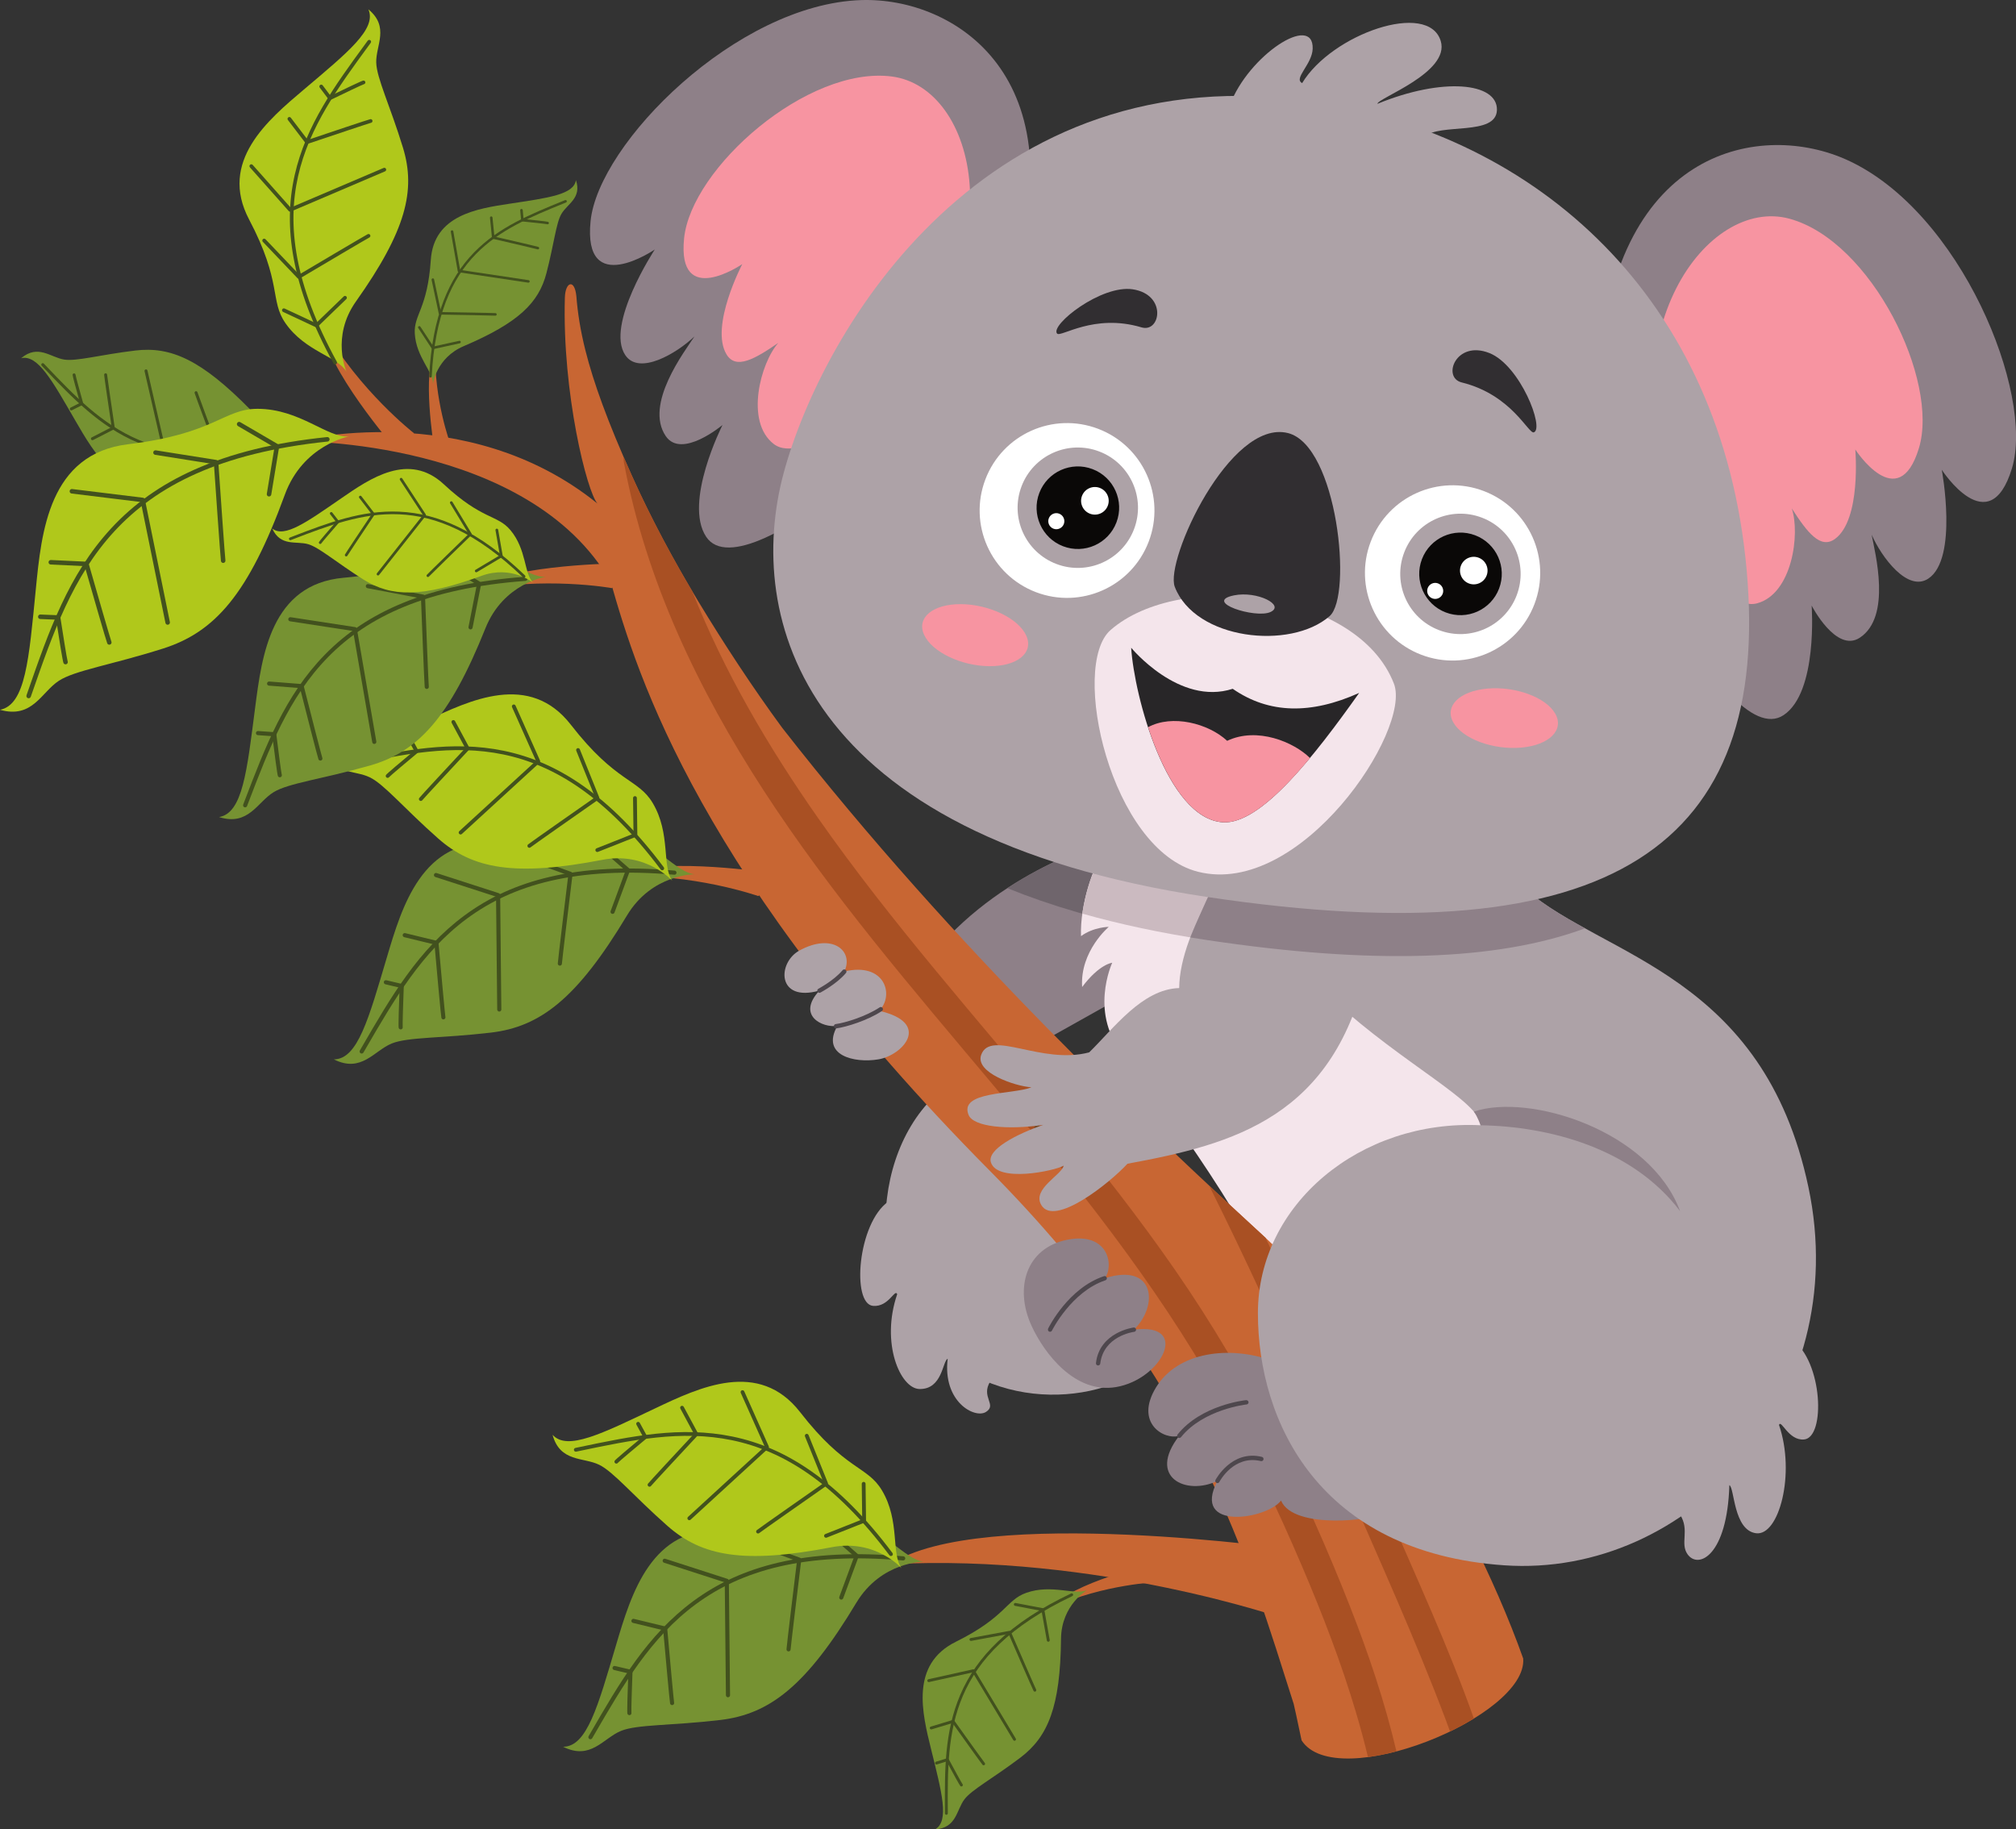 <?xml version="1.0" encoding="UTF-8"?>
<!-- Created with Inkscape (http://www.inkscape.org/) -->
<svg width="2672.8" height="2425.2" version="1.1" viewBox="0 0 2672.8 2425.2" xmlns="http://www.w3.org/2000/svg">
 <rect x="0" y="0" width="2672.8" height="2425.2" fill="#333333" stroke="none"/>
 <g stroke-width=".133">
  <path d="m1487.9 1109.7s-130.62 29.026-229.34 130.68c58.052 98.731 104.48 151.01 104.48 151.01l191.62-107.41-66.758-174.28" fill="#8e8088"/>
  <path d="m1487.9 1109.7s-73.812 16.413-152.41 67.745c56.972 23.159 123.38 42.799 200.5 57.799l-48.092-125.54" fill="#6f656c"/>
  <path d="m1465.1 1128.3c-15.293 16.96-33.492 71.372-31.906 112.76 16.8-12.266 36.786-12.266 36.786-12.266s-38.372 32.212-35.279 79.718c22.959-30.626 39.879-32.173 39.879-32.173s-32.172 68.998 16.893 124.21c45.906 55.212 180.93 242.26 211.55 340.34 156.34-33.679 444.62-246.79 444.62-246.79l-387.32-454.83s-177.72-41.372-295.22 89.038" fill="#f4e5eb"/>
  <path d="m1950.9 1263-190.53-223.74s-177.72-41.372-295.22 89.038c-11.8 13.093-25.293 48.466-30.133 82.958 49.399 13.986 104.18 25.773 164.94 34.892 138.21 20.746 254.66 26.226 350.94 16.853" fill="#cbbac0"/>
  <path d="m1277.6 1425.4c-117.05 60.705-139.46 255.33-43.479 355.54 95.984 100.22 251.26 77.638 306.31 9.88-129.86-170.8-262.83-365.42-262.83-365.42" fill="#ada2a7"/>
  <path d="m1177.7 1593c-40.651 28.533-48.993 135.86-20.126 138.25 20.698 1.707 28.854-23.266 31.927-15.533-22.195 64.772 4.057 125.3 29.601 125.74 30.453 0.52 30.413-37.066 37.346-40.146-6.947 56.879 35.786 79.958 50.759 70.532 15.16-9.533-7.36-19.84 5.733-40.519-33.466-56.159-135.24-238.33-135.24-238.33" fill="#ada2a7"/>
  <path d="m1005.2 1187.9s-87.431-30.719-183.7-25.626c41.62-27.653 188.2-6.587 188.2-6.587-5.974-8.826 34.051 11.32-4.497 32.213" fill="#c86633"/>
  <path d="m831.22 1213.7c-66.281 110.34-115 147.61-180.62 155.29-64.964 7.6-109.72 5.667-131.22 14.386-23.463 9.533-40.146 39.532-76.781 21.053 31.689-0.04 46.17-53.932 70.277-135.12 20.002-67.358 46.862-158.6 143.5-151.68 105.77 7.573 121.86-20.346 162.34-12.413 50.455 9.906 76.481 51.279 102.29 53.852 0 0-56.625-0.56-89.78 54.625" fill="#769232"/>
 </g>
 <g transform="translate(-130.22 -254.07)" fill="#42511e">
  <path transform="matrix(.133 0 0 -.133 0 2933.3)" d="m7722.8 11445c0.49 11-7.75 20.5-18.79 21.4-479.46 41.9-887.66 21.2-1247.9-63.3-322.62-75.6-599.61-201.1-846.8-383.7-459.15-339.1-732.71-810.9-1022.3-1310.3l-20.47-35.3c-5.72-9.8-2.37-22.5 7.48-28.2s22.46-2.3 28.17 7.5l20.48 35.3c569.27 981.7 1107 1909 3077.8 1736.9 11.34-0.9 21.33 7.5 22.32 18.8 0.03 0.3 0.05 0.6 0.06 0.9"/>
  <path transform="matrix(.133 0 0 -.133 0 2933.3)" d="m7259.9 11471c0.26 6.1-2.23 12.2-7.02 16.4l-300.46 263c-8.57 7.5-21.59 6.6-29.09-1.9-7.5-8.6-6.63-21.6 1.93-29.1l289.79-253.7-149-402.9c-3.91-10.7 1.51-22.5 12.19-26.5 10.68-3.9 22.53 1.5 26.48 12.2l153.92 416.2c0.75 2.1 1.16 4.2 1.26 6.3"/>
  <path transform="matrix(.133 0 0 -.133 0 2933.3)" d="m6686.9 11433c0.39 9-5.05 17.2-13.56 20.3l-525.73 190.6c-10.7 3.9-22.52-1.7-26.4-12.4-3.86-10.7 1.65-22.5 12.35-26.4l510.3-185c-14.91-121.7-102.81-841.2-104.51-879.6-0.49-11.4 8.32-21 19.69-21.5s20.99 8.3 21.5 19.7c1.39 31.6 70.09 597.8 106.22 892.7 0.07 0.6 0.11 1.1 0.14 1.6"/>
  <path transform="matrix(.133 0 0 -.133 0 2933.3)" d="m5976.7 10081c0.02 0.4 0.03 0.8 0.02 1.2l-11.85 1140.1c-0.09 8.9-5.84 16.7-14.27 19.4l-619.15 200.1c-10.83 3.5-22.45-2.4-25.95-13.3-3.53-10.8 2.46-22.4 13.27-25.9l605.04-195.5 11.69-1125.4c0.12-11.3 9.45-20.5 20.83-20.3 11 0.1 19.89 8.8 20.37 19.6"/>
  <path transform="matrix(.133 0 0 -.133 0 2933.3)" d="m5419.5 10003c0.08 1.9-0.09 3.8-0.56 5.7-4.34 24.3-43.44 454.9-68.73 739.4-0.78 8.8-7.08 16.1-15.67 18.2l-316.04 76.7c-11.06 2.7-22.2-4.1-24.89-15.2-2.66-11 4.1-22.2 15.17-24.9l301.68-73.2c20.13-226.1 64.02-715.3 68.63-731.4 3.13-11 14.53-17.3 25.47-14.2 8.76 2.5 14.56 10.3 14.94 18.9"/>
  <path transform="matrix(.133 0 0 -.133 0 2933.3)" d="m4993.3 9908.7c-0.09 0.4-0.19 0.7-0.26 1 0.09-0.4 0.18-0.7 0.26-1zm-14.43-24.5c-10.95-3.1-22.35 3.2-25.47 14.2-4.48 15.7 2.26 223.2 9 401.6l-141.58 33.4c-11.08 2.6-17.97 13.7-15.33 24.8 2.61 11 13.7 17.9 24.78 15.3l158.09-37.2c9.59-2.3 16.25-11 15.87-20.9-5.57-146-13.41-384.6-10.86-407 0.38-1.8 0.52-3.5 0.44-5.3-0.38-8.6-6.19-16.4-14.94-18.9"/>
 </g>
 <path d="m798.65 1139.9c-116.45 22.479-172 12.026-217.66-28.239-45.203-39.866-71.432-71.745-90.651-81.105-20.979-10.226-51.812-3.187-61.701-39.679 19.541 21.693 65.398-1.547 135.9-35.012 58.499-27.746 137.58-65.505 192.34 5.013 59.924 77.171 88.971 71.012 108.45 103.66 24.274 40.679 11.93 83.998 26.055 103.28 0 0-34.47-39.172-92.722-27.919" fill="#b0c81b" stroke-width=".133"/>
 <g transform="translate(-130.22 -254.07)" fill="#42511e">
  <path transform="matrix(.133 0 0 -.133 0 2933.3)" d="m7592.7 11474c7.81 6.4 9.25 17.9 3.12 26-266.48 354.5-531.98 621.6-811.68 816.6-250.47 174.7-507.04 287.3-784.38 344.4-515.17 106-1007 3.1-1527.8-105.8l-36.82-7.7c-10.25-2.1-16.85-12.2-14.7-22.5 2.14-10.2 12.21-16.8 22.48-14.7l36.81 7.7c1023.5 214.1 1990.3 416.3 3085.7-1040.8 6.3-8.4 18.21-10.1 26.6-3.8 0.22 0.2 0.44 0.4 0.65 0.6"/>
  <path transform="matrix(.133 0 0 -.133 0 2933.3)" d="m7325.3 11807c4.37 3.6 7 9.1 6.93 14.9l-4.64 368c-0.13 10.5-8.74 18.9-19.23 18.7-10.48-0.1-18.89-8.7-18.75-19.2l4.48-354.9-367.95-145.8c-9.75-3.9-14.53-14.9-10.66-24.7 3.87-9.7 14.9-14.5 24.65-10.7l380.11 150.8c1.86 0.7 3.56 1.7 5.06 2.9"/>
  <path transform="matrix(.133 0 0 -.133 0 2933.3)" d="m6946.3 12176c6.37 5.3 8.68 14.1 5.55 21.8l-193 477.8c-3.93 9.7-15 14.4-24.73 10.5-9.71-4-14.42-15-10.49-24.8l187.34-463.7c-92.67-64.7-640.03-447.4-667.42-469.9-8.1-6.6-9.27-18.6-2.62-26.7 6.66-8.1 18.63-9.3 26.73-2.6 22.54 18.5 452.99 319.9 677.46 476.7 0.41 0.3 0.8 0.6 1.18 0.9"/>
  <path transform="matrix(.133 0 0 -.133 0 2933.3)" d="m5582.5 11831c0.27 0.2 0.54 0.5 0.79 0.7l774.4 710.1c6.02 5.5 7.84 14.2 4.51 21.7l-244 547.7c-4.27 9.5-15.49 13.8-25.08 9.6-9.6-4.3-13.88-15.5-9.61-25.1l238.44-535.2-764.33-700.8c-7.73-7.1-8.25-19.1-1.16-26.8 6.85-7.5 18.3-8.2 26.04-1.9"/>
  <path transform="matrix(.133 0 0 -.133 0 2933.3)" d="m5186 12165c1.34 1.1 2.55 2.4 3.58 3.9 13.91 17.9 285.11 309.8 464.59 502.3 5.54 6 6.68 14.8 2.83 22l-142 263.9c-4.96 9.2-16.48 12.7-25.72 7.7s-12.69-16.5-7.72-25.7l135.54-251.9c-142.67-153.1-451.01-484.3-459.23-497.4-5.59-8.9-2.91-20.6 5.97-26.2 7.1-4.5 16.02-3.6 22.16 1.4"/>
  <path transform="matrix(.133 0 0 -.133 0 2933.3)" d="m4858.7 12399c0.23 0.3 0.4 0.6 0.53 0.8-0.17-0.3-0.35-0.5-0.53-0.8zm-25.66-5.2c-8.88 5.6-11.55 17.4-5.97 26.2 8 12.7 154.4 135.9 280.92 241.1l-64.3 117.6c-5.04 9.2-1.68 20.8 7.55 25.8 9.2 5 20.73 1.6 25.77-7.6l71.8-131.3c4.36-7.9 2.47-17.9-4.52-23.7-103.53-86-271.96-227.6-285.77-243.1-0.97-1.4-2.08-2.5-3.31-3.6-6.14-5-15.06-5.8-22.17-1.4"/>
 </g>
 <path d="m1706.4 2147.1s-250.26-87.931-525.81-73.372c119.13-79.145 538.69-18.866 538.69-18.866 12.32 11.026 2.667 77.718-12.88 92.238" fill="#c86633" stroke-width=".133"/>
 <path d="m1135.2 2125c-66.281 110.34-115 147.61-180.62 155.29-64.964 7.6-109.72 5.667-131.22 14.386-23.465 9.533-40.147 39.532-76.782 21.053 31.689-0.04 46.171-53.932 70.277-135.12 20.002-67.358 46.861-158.6 143.5-151.68 105.77 7.573 121.86-20.346 162.34-12.413 50.455 9.906 76.481 51.279 102.29 53.852 0 0-56.621-0.56-89.776 54.625" fill="#769232" stroke-width=".133"/>
 <g transform="translate(-130.22 -254.07)" fill="#42511e">
  <path transform="matrix(.133 0 0 -.133 0 2933.3)" d="m10003 4610c0.5 11-7.71 20.4-18.75 21.4-479.46 41.9-887.66 21.2-1247.9-63.3-322.62-75.6-599.61-201.1-846.79-383.7-459.16-339.1-732.71-810.9-1022.3-1310.3l-20.47-35.3c-5.72-9.9-2.37-22.5 7.48-28.2s22.46-2.4 28.17 7.5l20.48 35.3c569.27 981.7 1107 1909 3077.8 1736.9 11.34-0.9 21.34 7.4 22.34 18.8v0.9"/>
  <path transform="matrix(.133 0 0 -.133 0 2933.3)" d="m9539.7 4635.7c0.27 6.1-2.23 12.2-7.02 16.4l-300.46 263c-8.56 7.5-21.59 6.6-29.09-1.9-7.5-8.6-6.63-21.6 1.94-29.1l289.78-253.7-148.99-402.9c-3.92-10.7 1.51-22.5 12.18-26.5 10.68-3.9 22.53 1.5 26.48 12.2l153.92 416.2c0.75 2.1 1.17 4.2 1.26 6.3"/>
  <path transform="matrix(.133 0 0 -.133 0 2933.3)" d="m8966.7 4597.4c0.4 9-5.05 17.2-13.56 20.3l-525.73 190.6c-10.7 3.8-22.52-1.7-26.4-12.4-3.86-10.7 1.65-22.5 12.36-26.4l510.29-185c-14.9-121.8-102.81-841.2-104.5-879.6-0.5-11.4 8.31-21 19.68-21.5s21 8.3 21.5 19.7c1.39 31.6 70.09 597.8 106.23 892.7 0.07 0.6 0.11 1.1 0.13 1.6"/>
  <path transform="matrix(.133 0 0 -.133 0 2933.3)" d="m8256.5 3245.9c0.02 0.4 0.03 0.8 0.02 1.2l-11.85 1140.1c-0.09 8.9-5.84 16.7-14.27 19.4l-619.15 200.1c-10.83 3.5-22.45-2.4-25.95-13.3-3.53-10.8 2.46-22.4 13.27-25.9l605.04-195.5 11.7-1125.4c0.11-11.3 9.44-20.5 20.82-20.4 11 0.2 19.9 8.9 20.37 19.7"/>
  <path transform="matrix(.133 0 0 -.133 0 2933.3)" d="m7699.4 3167.8c0.09 1.9-0.09 3.8-0.55 5.7-4.35 24.3-43.44 454.9-68.74 739.4-0.78 8.8-7.08 16.1-15.67 18.2l-316.04 76.7c-11.06 2.7-22.2-4.1-24.89-15.2-2.66-11.1 4.11-22.2 15.17-24.9l301.69-73.2c20.12-226.1 64.01-715.3 68.62-731.4 3.13-11 14.53-17.3 25.48-14.2 8.75 2.5 14.55 10.3 14.93 18.9"/>
  <path transform="matrix(.133 0 0 -.133 0 2933.3)" d="m7273.2 3073.3c-0.08 0.4-0.19 0.7-0.26 1 0.09-0.4 0.18-0.7 0.26-1zm-14.43-24.5c-10.95-3.1-22.35 3.2-25.47 14.2-4.47 15.7 2.26 223.1 9 401.6l-141.57 33.4c-11.08 2.6-17.98 13.7-15.34 24.8 2.61 11 13.7 17.9 24.78 15.3l158.09-37.2c9.6-2.3 16.25-11 15.87-20.9-5.57-146-13.4-384.6-10.86-407 0.38-1.8 0.52-3.6 0.44-5.3-0.38-8.6-6.18-16.4-14.94-18.9"/>
 </g>
 <path d="m1102.6 2051.2c-116.45 22.479-172 12.026-217.66-28.239-45.203-39.866-71.432-71.745-90.651-81.105-20.978-10.213-51.812-3.187-61.7-39.679 19.541 21.693 65.397-1.547 135.9-34.999 58.499-27.759 137.58-65.518 192.34 5 59.924 77.171 88.971 71.012 108.45 103.66 24.273 40.679 11.929 83.998 26.054 103.28 0 0-34.47-39.172-92.722-27.919" fill="#b0c81b" stroke-width=".133"/>
 <g transform="translate(-130.22 -254.07)" fill="#42511e">
  <path transform="matrix(.133 0 0 -.133 0 2933.3)" d="m9872.5 4638.4c7.81 6.4 9.24 17.9 3.11 26-266.47 354.5-531.98 621.6-811.68 816.6-250.46 174.7-507.04 287.3-784.38 344.4-515.17 106-1007 3.1-1527.8-105.8l-36.81-7.7c-10.26-2.1-16.85-12.2-14.71-22.5 2.15-10.2 12.21-16.8 22.48-14.7l36.82 7.7c1023.5 214.1 1990.3 416.3 3085.7-1040.8 6.3-8.4 18.21-10.1 26.6-3.8l0.66 0.6"/>
  <path transform="matrix(.133 0 0 -.133 0 2933.3)" d="m9605.1 4971.5c4.37 3.6 7.01 9.1 6.93 14.9l-4.64 368c-0.13 10.5-8.74 18.9-19.23 18.7-10.48-0.1-18.89-8.7-18.74-19.2l4.47-354.9-367.95-145.8c-9.75-3.9-14.52-14.9-10.66-24.7 3.87-9.8 14.91-14.5 24.66-10.7l380.1 150.8c1.87 0.7 3.56 1.7 5.06 2.9"/>
  <path transform="matrix(.133 0 0 -.133 0 2933.3)" d="m9226.2 5340.8c6.37 5.3 8.68 14.1 5.55 21.8l-193 477.8c-3.93 9.7-15 14.4-24.72 10.5-9.72-4-14.43-15-10.5-24.8l187.34-463.7c-92.67-64.8-640.03-447.4-667.41-469.9-8.11-6.7-9.28-18.6-2.62-26.7 6.65-8.1 18.62-9.3 26.72-2.6 22.54 18.5 453 319.9 677.46 476.7 0.41 0.3 0.81 0.6 1.18 0.9"/>
  <path transform="matrix(.133 0 0 -.133 0 2933.3)" d="m7862.4 4995.7c0.27 0.2 0.54 0.5 0.79 0.7l774.4 710.1c6.02 5.5 7.84 14.2 4.52 21.7l-244.01 547.6c-4.27 9.6-15.49 13.9-25.07 9.7-9.61-4.3-13.88-15.5-9.62-25.1l238.44-535.2-764.33-700.8c-7.73-7.1-8.25-19.1-1.16-26.8 6.85-7.5 18.3-8.2 26.04-1.9"/>
  <path transform="matrix(.133 0 0 -.133 0 2933.3)" d="m7465.8 5329.6c1.34 1.1 2.55 2.4 3.58 3.9 13.91 17.9 285.12 309.8 464.59 502.3 5.55 6 6.68 14.8 2.83 22l-141.99 263.9c-4.97 9.2-16.49 12.6-25.72 7.7-9.24-5-12.7-16.5-7.73-25.7l135.54-251.9c-142.67-153.1-451-484.3-459.23-497.4-5.58-8.9-2.91-20.6 5.97-26.2 7.1-4.5 16.02-3.6 22.16 1.4"/>
  <path transform="matrix(.133 0 0 -.133 0 2933.3)" d="m7138.6 5563.6c0.23 0.3 0.4 0.6 0.53 0.8-0.17-0.3-0.35-0.5-0.53-0.8zm-25.65-5.2c-8.88 5.6-11.56 17.3-5.98 26.2 8 12.7 154.4 135.9 280.92 241.1l-64.3 117.6c-5.04 9.2-1.68 20.8 7.55 25.8 9.2 5 20.74 1.6 25.77-7.6l71.8-131.3c4.36-7.9 2.47-17.9-4.51-23.7-103.54-86-271.97-227.6-285.78-243.1-0.96-1.4-2.08-2.6-3.31-3.6-6.14-5-15.06-5.8-22.16-1.4"/>
 </g>
 <g stroke-width=".133">
  <path d="m1725.6 2307.2c-5.787-27.453-9.853-46.479-10.44-48.306-59.998-187.28-125.53-426.98-402.76-706.65-384.78-388.18-467.03-655.5-502.6-780.39-108.86-190.37-417.79-186.86-417.79-186.86s225.23-58.759 400.08 82.585c-13.797-15.32-46.86-146.44-43.187-273.17 0.601-20.759 12.858-25.293 15.233-1.773 1.721 22.026 5.282 45.106 11.986 71.812 10.72 42.692 29.481 94.624 61.62 166.22 25.225 56.185 55.088 112.06 88.41 167.2 33.322 55.105 71.972 114.06 111.03 167.21 231.74 296.66 485.43 533.11 643.48 678.56 96.758 89.051 262.49 340.24 338.78 555.11 6.093 77.172-248.07 179.96-293.85 108.46" fill="#c86633"/>
  <path d="m1085.3 1085.5c96.674 138.05 209.19 263.82 316.09 393.82 54.572 66.385 107.82 133.94 156.73 204.65 49.092 70.958 92.864 145.25 131.74 222.27 36.799 72.892 70.225 147.76 100.05 223.77 24.546 62.518 46.066 126.37 61.478 191.77-12.893 3.4-25.599 5.987-37.759 7.573-4.787-20.04-10.173-39.959-16.053-59.718-19.44-65.438-44.066-129.18-70.825-191.94-33.199-77.878-69.598-154.42-111.06-228.26-83.625-148.93-190.74-281.98-300.21-412.46-105.77-126.1-213.62-251.21-303.39-389.55-86.018-132.56-155.9-278.02-184.9-434.28-0.46-2.467-0.577-4.96-0.364-7.36 3.456 7.987 7.089 16.226 10.916 24.759 0.039 0.08 0.079 0.173 0.117 0.253 1.472 3.28 2.959 6.546 4.461 9.826 0.561 1.227 1.135 2.44 1.7 3.667 0.984 2.12 1.967 4.253 2.964 6.373 0.708 1.507 1.425 3.013 2.139 4.533 0.864 1.813 1.727 3.64 2.599 5.466 0.799 1.667 1.605 3.333 2.411 5 0.801 1.653 1.603 3.307 2.411 4.96 0.872 1.787 1.751 3.573 2.632 5.346 0.744 1.507 1.489 3.013 2.24 4.52 0.949 1.92 1.904 3.813 2.863 5.72 0.684 1.36 1.371 2.72 2.06 4.08 1.036 2.04 2.075 4.08 3.121 6.12 0.6 1.16 1.204 2.333 1.808 3.507 1.144 2.213 2.292 4.427 3.449 6.64 0.472 0.907 0.948 1.8 1.421 2.707 1.299 2.467 2.6 4.947 3.913 7.413 0.24 0.44 0.483 0.893 0.723 1.347 11.713 21.959 24.05 43.826 36.939 65.585 42.332 107.17 101.51 207.55 167.58 301.9" fill="#a95023"/>
  <path d="m1839.2 2001.7c39.292 91.424 81.638 182.56 114.84 276.59-9.893 6.066-20.52 11.84-31.586 17.186-1.947-5.373-3.907-10.733-5.92-16.08-40.639-107.62-88.398-212.77-134.33-318.22-46.439-106.65-93.851-212.87-144.08-317.79-11.4-23.813-23.08-47.479-34.852-71.132 26.906 24.919 51.945 47.906 74.625 68.772 6.173 12.906 12.306 25.839 18.346 38.826 49.492 106.45 96.598 213.99 142.96 321.85" fill="#a95023"/>
  <path d="m596.97 588.22s-21.915-58.705-19.744-123.84c-18.142 28.493-1.98 127.29-1.98 127.29s14.924 9.693 21.723-3.453" fill="#c86633"/>
  <path d="m614.8 458.89c72.661-30.973 99.428-57.425 109.64-96.664 10.105-38.852 12.709-66.212 19.83-78.545 7.774-13.453 27.411-21.066 19.278-44.892-2.705 19.266-36.676 23.506-88.058 31.306-42.631 6.466-100.35 15.08-104.31 74.398-4.332 64.932-22.661 72.345-21.251 97.624 1.756 31.506 24.705 50.812 24.09 66.718 0 0 4.436-34.466 40.782-49.945" fill="#769232"/>
 </g>
 <g transform="translate(-130.22 -254.07)" fill="#42511e">
  <path transform="matrix(.133 0 0 -.133 0 2933.3)" d="m5268.9 16381c-6.71 0.6-11.78 6.4-11.44 13.2 15.06 295 62.12 541.3 143.88 753.1 73.21 189.7 172.89 347.5 304.72 482.3 244.89 250.4 554.73 376.8 882.75 510.7l23.18 9.4c6.46 2.7 13.85-0.4 16.49-6.9s-0.46-13.8-6.93-16.5l-23.19-9.4c-644.75-263.1-1253.8-511.6-1315.6-1724-0.35-6.9-6.3-12.3-13.27-11.9h-0.55"/>
  <path transform="matrix(.133 0 0 -.133 0 2933.3)" d="m5292.4 16664c-3.75 0.4-7.23 2.4-9.38 5.7l-134.49 204.8c-3.83 5.8-2.21 13.7 3.63 17.5 5.83 3.8 13.69 2.2 17.51-3.6l129.72-197.6 257.45 56.5c6.83 1.5 13.57-2.8 15.06-9.6 1.5-6.8-2.81-13.6-9.63-15.1l-265.96-58.3c-1.31-0.3-2.62-0.4-3.91-0.3"/>
  <path transform="matrix(.133 0 0 -.133 0 2933.3)" d="m5364 17009c-5.47 0.6-10.02 4.6-11.18 10l-71.42 335.6c-1.45 6.8 2.91 13.6 9.74 15 6.83 1.5 13.55-2.9 15-9.7l69.32-325.8c75.29-1.2 519.96-8.6 543.46-10.8 6.95-0.6 12.06-6.8 11.4-13.8-0.65-6.9-6.82-12-13.78-11.4-19.33 1.9-369.24 7.9-551.56 10.9h-0.98"/>
  <path transform="matrix(.133 0 0 -.133 0 2933.3)" d="m6245.4 17327c-0.24 0.1-0.47 0.1-0.7 0.1l-691.97 103.5c-5.38 0.8-9.64 5-10.59 10.3l-69.3 393.2c-1.21 6.9 3.38 13.5 10.26 14.7 6.89 1.2 13.44-3.4 14.65-10.3l67.72-384.2 682.97-102.2c6.91-1 11.67-7.4 10.64-14.3-1-6.7-7.05-11.4-13.68-10.8"/>
  <path transform="matrix(.133 0 0 -.133 0 2933.3)" d="m6340 17659c-1.15 0.1-2.3 0.3-3.42 0.8-14.35 4.7-272.8 64.8-443.57 104.2-5.28 1.2-9.2 5.7-9.74 11.1l-19.92 198.5c-0.7 7 4.38 13.2 11.33 13.9 6.96 0.7 13.14-4.4 13.84-11.3l19.01-189.6c135.76-31.3 429.35-99.3 438.77-103.5 6.39-2.8 9.28-10.3 6.45-16.7-2.25-5.1-7.48-7.9-12.75-7.4"/>
  <path transform="matrix(.133 0 0 -.133 0 2933.3)" d="m6432.8 17910c0.16-0.1 0.36-0.2 0.6-0.3zm3.93-1.1c-1.06 0.1-2.11 0.4-3.14 0.7-13.42 3.5-159.12 18.9-248.33 27.8-6.02 0.6-10.76 5.4-11.33 11.4l-9.27 99.3c-0.65 6.9 4.46 13.1 11.41 13.7 6.97 0.7 13.13-4.4 13.77-11.4l8.31-88.8c109.05-11 235.73-24.5 244.88-28.5 6.38-2.8 9.28-10.3 6.46-16.7-2.26-5.1-7.49-8-12.76-7.5"/>
 </g>
 <path d="m1535.2 2097.4s-71.358 2.533-139 33.239c22.093-31.533 133.17-57.612 133.17-57.612s16.706 11.48 5.827 24.373" fill="#c86633" stroke-width=".133"/>
 <path d="m1406.7 2172.6c-0.907 90.011-17.093 129.73-53.959 157.6-36.492 27.586-64.172 42.266-74.038 55.145-10.773 14.053-10.226 38.039-38.852 39.879 19.093-11.253 8.746-48.879-5.453-106.37-11.786-47.705-27.893-112.24 32.839-142.29 66.465-32.879 66.292-55.412 93.518-64.945 33.932-11.893 64.278 3.84 80.758-3.747 0 0-34.359 19.706-34.812 64.732" fill="#769232" stroke-width=".133"/>
 <g transform="translate(-130.22 -254.07)" fill="#42511e">
  <path transform="matrix(.133 0 0 -.133 0 2933.3)" d="m11675 4254.8c-3.6 6.8-11.9 9.6-18.9 6.3-304-144.5-542.9-301.5-730.2-480-167.8-159.9-290.4-333.6-374.9-531.2-156.8-367.1-154.8-748.5-152.6-1152.2l0.1-28.6c0-7.9 6.5-14.3 14.5-14.3s14.4 6.5 14.3 14.5l-0.1 28.5c-4.3 793.6-8.3 1543.2 1241.2 2137.2 7.2 3.4 10.3 12 6.9 19.2l-0.3 0.6"/>
  <path transform="matrix(.133 0 0 -.133 0 2933.3)" d="m11387 4106.4c-2 3.8-5.6 6.6-10 7.4l-274.3 52.3c-7.9 1.4-15.4-3.7-16.9-11.5s3.6-15.4 11.5-16.9l264.5-50.4 52.8-295.7c1.4-7.8 8.9-13 16.7-11.6 7.9 1.4 13.1 8.8 11.7 16.7l-54.5 305.5c-0.3 1.5-0.8 2.9-1.5 4.2"/>
  <path transform="matrix(.133 0 0 -.133 0 2933.3)" d="m11055 3880.5c-2.9 5.5-9.1 8.5-15.4 7.4l-384.5-71.2c-7.8-1.5-13-9-11.5-16.8 1.4-7.8 8.9-13 16.8-11.5l373.2 69.1c34.1-78.8 235.8-543.8 248.4-567.5 3.7-7.1 12.4-9.8 19.5-6 7 3.7 9.7 12.4 6 19.4-10.4 19.6-169.4 385.4-252 576.1-0.2 0.3-0.3 0.6-0.5 1"/>
  <path transform="matrix(.133 0 0 -.133 0 2933.3)" d="m11105 2814c-0.2 0.2-0.3 0.4-0.4 0.6l-410.8 683.5c-3.2 5.3-9.5 8-15.5 6.6l-444.3-98.5c-7.7-1.7-12.6-9.4-10.9-17.2s9.4-12.7 17.2-11l434.1 96.3 405.5-674.5c4.1-6.8 12.9-9 19.7-4.9 6.6 3.9 8.9 12.3 5.4 19.1"/>
  <path transform="matrix(.133 0 0 -.133 0 2933.3)" d="m10797 2569.6c-0.6 1.2-1.4 2.3-2.4 3.3-11.2 13-187.2 258.9-303.2 421.5-3.6 5-10 7.2-15.9 5.5l-217.7-65.7c-7.6-2.3-12-10.3-9.7-17.9 2.4-7.7 10.4-12 18-9.7l207.9 62.7c92.2-129.3 291.8-408.8 300.3-416.9 5.8-5.5 14.9-5.2 20.4 0.5 4.4 4.6 5.1 11.4 2.3 16.7"/>
  <path transform="matrix(.133 0 0 -.133 0 2933.3)" d="m10573 2361.7c-0.2 0.2-0.3 0.4-0.5 0.5 0.2-0.2 0.4-0.3 0.5-0.5zm0-19.9c-5.5-5.7-14.6-5.9-20.4-0.4-8.2 7.8-77.6 135.3-136.8 245.4l-97.1-30c-7.6-2.4-15.7 1.8-18.1 9.5-2.3 7.6 1.9 15.6 9.5 18l108.6 33.5c6.6 2 13.7-0.9 16.9-6.9 48.4-90.1 128.1-236.8 137.6-249.4 0.8-0.9 1.5-1.9 2.1-3 2.8-5.3 2.1-12.1-2.3-16.7"/>
 </g>
 <path d="m811.21 779.68s-91.214-16.36-185.44 4.027c36.672-33.946 184.73-36.546 184.73-36.546-7.308-7.76 35.422 5.747 0.703 32.519" fill="#c86633" stroke-width=".133"/>
 <path d="m643.6 832.88c-47.821 119.5-89.963 164.06-153.53 182.12-62.918 17.866-107.41 23.106-127.24 35.159-21.642 13.146-33.324 45.412-72.438 33.026 31.275-5.107 36.971-60.612 47.812-144.6 8.994-69.692 20.949-164.05 117.45-172.65 105.62-9.4 117.05-39.532 158.28-38.146 51.389 1.72 83.685 38.412 109.58 36.839 0 0-55.992 8.466-79.913 68.252" fill="#769232" stroke-width=".133"/>
 <g transform="translate(-130.22 -254.07)" fill="#42511e">
  <path transform="matrix(.133 0 0 -.133 0 2933.3)" d="m6236.6 14377c-1.27 10.9-10.92 19-21.97 18.2-480-35.2-879.66-120.8-1221.8-261.7-306.42-126.1-559.83-294.2-774.71-513.9-399.14-408.1-593.9-917.4-800.1-1456.7l-14.58-38.1c-4.07-10.6 1.25-22.6 11.89-26.6 10.63-4.1 22.54 1.2 26.61 11.8l14.58 38.2c405.29 1060 788.11 2061.2 2761.2 2205.9 11.35 0.8 19.88 10.7 19.05 22-0.02 0.3-0.05 0.6-0.09 0.9"/>
  <path transform="matrix(.133 0 0 -.133 0 2933.3)" d="m5775.6 14329c-0.71 6.1-4.14 11.7-9.54 15.1l-338.6 211.7c-9.65 6-22.37 3.1-28.4-6.6-6.04-9.6-3.1-22.3 6.55-28.4l326.56-204.2-82.79-421.5c-2.16-11.2 5.09-22 16.26-24.2s22 5.1 24.19 16.3l85.52 435.4c0.42 2.2 0.49 4.3 0.25 6.4"/>
  <path transform="matrix(.133 0 0 -.133 0 2933.3)" d="m5216 14200c-1.04 8.9-7.73 16.2-16.63 17.8l-549.39 104.3c-11.19 2.1-21.97-5.3-24.09-16.4-2.11-11.2 5.22-22 16.4-24.1l533.28-101.2c4.72-122.6 32.76-846.8 37.22-885 1.32-11.3 11.56-19.4 22.87-18.1 11.3 1.3 19.39 11.5 18.07 22.8-3.67 31.5-26.2 601.4-37.61 898.3-0.01 0.5-0.06 1.1-0.12 1.6"/>
  <path transform="matrix(.133 0 0 -.133 0 2933.3)" d="m4730.6 12752c-0.04 0.4-0.09 0.7-0.16 1.1l-193.67 1123.7c-1.5 8.7-8.42 15.5-17.18 16.8l-643.15 98.7c-11.25 1.8-21.77-6-23.5-17.2-1.75-11.3 6.01-21.8 17.25-23.5l628.48-96.4 191.15-1109.1c1.93-11.2 12.59-18.7 23.81-16.8 10.84 1.9 18.23 11.9 16.97 22.7"/>
  <path transform="matrix(.133 0 0 -.133 0 2933.3)" d="m4193.1 12586c-0.22 1.8-0.7 3.7-1.46 5.5-8.16 23.2-115.48 442.1-185.86 718.9-2.18 8.6-9.56 14.8-18.37 15.5l-324.23 25.3c-11.35 0.8-21.26-7.6-22.15-19-0.86-11.4 7.59-21.3 18.95-22.1l309.5-24.2c55.96-220 177.36-695.9 184.48-711.1 4.83-10.3 17.1-14.7 27.41-9.9 8.24 3.9 12.73 12.5 11.73 21.1"/>
  <path transform="matrix(.133 0 0 -.133 0 2933.3)" d="m3787.4 12425c-0.15 0.4-0.31 0.7-0.42 0.9 0.15-0.3 0.28-0.6 0.42-0.9zm-10.35-26.5c-10.3-4.8-22.57-0.4-27.4 10-6.92 14.7-33.39 220.6-55.22 397.9l-145.08 10.3c-11.35 0.8-19.93 10.7-19.09 22 0.8 11.4 10.66 19.9 22.02 19.1l162-11.5c9.83-0.7 17.8-8.2 18.99-18 17.81-145.1 48.16-381.9 54.25-403.6 0.65-1.7 1.07-3.4 1.27-5.1 1-8.6-3.49-17.2-11.74-21.1"/>
 </g>
 <path d="m638.35 763.41c-79.419 29.093-119.71 28.053-156.44 4.907-36.358-22.919-58.449-42.372-73.045-46.786-15.932-4.8-36.836 3.653-47.951-20.906 16.226 13.053 45.862-8.533 91.686-40.106 38.02-26.199 89.396-61.785 135.97-18.373 50.967 47.505 70.713 39.866 88.139 60.638 21.718 25.879 17.958 57.772 30.095 69.732 0 0-28.723-23.653-68.449-9.107" fill="#b0c81b" stroke-width=".133"/>
 <g transform="translate(-130.22 -254.07)" fill="#42511e">
  <path transform="matrix(.133 0 0 -.133 0 2933.3)" d="m6213.2 14390c4.77 5.5 4.47 13.7-0.78 18.8-227.92 219.2-445.23 377-664.31 482.4-196.2 94.5-389.63 144.6-591.36 153.2-374.72 16-709.26-112.4-1063.4-248.4l-25.04-9.6c-6.98-2.7-10.47-10.5-7.79-17.5s10.51-10.4 17.5-7.8l25.04 9.6c696.15 267.2 1353.7 519.6 2290.6-381.5 5.39-5.2 13.96-5 19.15 0.4 0.13 0.2 0.27 0.3 0.4 0.4"/>
  <path transform="matrix(.133 0 0 -.133 0 2933.3)" d="m5987 14594c2.67 3 3.9 7.1 3.18 11.2l-45.14 258.5c-1.29 7.4-8.3 12.3-15.67 11-7.37-1.2-12.3-8.3-11.01-15.6l43.54-249.3-242.42-144.6c-6.42-3.9-8.53-12.1-4.7-18.6 3.84-6.4 12.15-8.5 18.57-4.7l250.42 149.4c1.23 0.7 2.31 1.6 3.23 2.7"/>
  <path transform="matrix(.133 0 0 -.133 0 2933.3)" d="m5678.2 14811c3.89 4.4 4.51 10.9 1.43 16l-190.24 314.3c-3.87 6.4-12.2 8.5-18.6 4.6-6.39-3.9-8.45-12.2-4.57-18.6l184.66-305.1c-57.87-56.2-399.64-387.8-416.35-406.8-4.95-5.6-4.42-14.1 1.19-19.1 5.61-4.9 14.17-4.4 19.12 1.2 13.75 15.6 282.47 276.8 422.63 412.7 0.26 0.3 0.5 0.5 0.73 0.8"/>
  <path transform="matrix(.133 0 0 -.133 0 2933.3)" d="m4757.5 14413c0.17 0.2 0.33 0.4 0.48 0.6l464.33 588c3.61 4.6 3.89 10.9 0.71 15.8l-234.1 357.8c-4.1 6.2-12.49 8-18.75 3.9-6.28-4.1-8-12.5-3.91-18.8l228.76-349.6-458.3-580.3c-4.63-5.9-3.63-14.4 2.24-19 5.67-4.5 13.82-3.7 18.54 1.6"/>
  <path transform="matrix(.133 0 0 -.133 0 2933.3)" d="m4440.3 14603c0.82 0.9 1.52 1.9 2.07 3.1 7.76 14.2 165.45 250.6 269.88 406.5 3.23 4.8 3.03 11.1-0.5 15.8l-129.99 169.6c-4.55 5.9-13.05 7-18.98 2.5-5.94-4.6-7.07-13.1-2.52-19l124.09-161.9c-83.02-124-262.38-392.2-266.68-402.4-2.92-6.9 0.3-14.8 7.19-17.8 5.5-2.3 11.69-0.7 15.44 3.6"/>
  <path transform="matrix(.133 0 0 -.133 0 2933.3)" d="m4183.3 14730c0.13 0.3 0.21 0.5 0.28 0.7-0.09-0.3-0.18-0.5-0.28-0.7zm-17.47-6.5c-6.89 2.9-10.1 10.8-7.19 17.7 4.19 9.9 93.23 113.2 170.31 201.7l-58.64 75.5c-4.6 5.9-3.55 14.4 2.38 19 5.9 4.6 14.41 3.5 19-2.4l65.49-84.3c3.98-5.1 3.78-12.3-0.48-17.2-63.09-72.3-165.55-191.2-173.5-203.7-0.53-1-1.18-2-1.93-2.8-3.75-4.3-9.93-5.9-15.44-3.5"/>
 </g>
 <path d="m331.73 542.89c-64.882-65.985-105.2-83.851-152.37-78.185-46.688 5.613-77.651 14.493-94.146 12-18.004-2.707-34.707-20.866-57.209-1.8 22.158-5.293 41.34 29.933 71.841 82.638 25.307 43.719 59.421 102.98 125.81 81.905 72.661-23.079 88.602-6.266 115.56-18.626 33.604-15.4 44.84-48.705 62.452-54.839 0 0-39.488 9.92-71.942-23.093" fill="#769232" stroke-width=".133"/>
 <g transform="translate(-130.22 -254.07)" fill="#42511e">
  <path transform="matrix(.133 0 0 -.133 0 2933.3)" d="m3898.7 15792c2.18-7.6-1.99-15.6-9.54-18.1-328.11-109.9-616.93-164-882.97-165.6-238.23-1.4-452.96 39.8-656.44 125.9-377.97 159.8-648.5 443.6-934.93 744l-20.25 21.3c-5.65 5.9-5.43 15.3 0.5 20.9 5.92 5.7 15.3 5.5 20.95-0.5l20.25-21.2c562.98-590.5 1094.8-1148.3 2443.5-696.7 7.76 2.6 16.15-1.6 18.76-9.4 0.07-0.2 0.13-0.4 0.19-0.6"/>
  <path transform="matrix(.133 0 0 -.133 0 2933.3)" d="m3579.4 15696c1.22-4.3 0.5-9-2.15-12.7l-165.81-234.4c-4.72-6.7-13.97-8.3-20.65-3.5-6.69 4.7-8.27 14-3.54 20.6l159.91 226.1-171.88 256.6c-4.54 6.8-2.74 16 4.06 20.5 6.8 4.6 16.01 2.8 20.56-4l177.56-265.1c0.87-1.3 1.52-2.7 1.94-4.1"/>
  <path transform="matrix(.133 0 0 -.133 0 2933.3)" d="m3172.4 15627c1.78-6.1-0.64-12.8-6.07-16.4l-335.46-221.6c-6.83-4.5-16.02-2.6-20.53 4.2-4.5 6.8-2.63 16 4.2 20.5l325.6 215.1c-30.89 82.6-213.29 570.8-220.93 597.3-2.26 7.9 2.28 16.1 10.14 18.4 7.87 2.2 16.08-2.3 18.34-10.2 6.29-21.8 149.5-406.1 224.34-606.2 0.15-0.3 0.26-0.7 0.37-1.1"/>
  <path transform="matrix(.133 0 0 -.133 0 2933.3)" d="m2448.8 16452c0.08-0.3 0.15-0.6 0.21-0.8l183.4-799c1.43-6.2-1.28-12.7-6.71-16l-399.16-243.9c-6.99-4.3-16.11-2.1-20.37 4.9-4.3 7-2.06 16.1 4.91 20.4l390.06 238.3-181.02 788.6c-1.83 8 3.16 16 11.13 17.8 7.71 1.8 15.39-2.8 17.55-10.3"/>
  <path transform="matrix(.133 0 0 -.133 0 2933.3)" d="m2046.2 16413c0.38-1.3 0.58-2.7 0.57-4.1 1.03-17.7 46.11-325.3 76.26-528.4 0.93-6.3-2.24-12.5-7.9-15.3l-208.02-106.8c-7.28-3.7-16.21-0.9-19.94 6.4s-0.87 16.2 6.41 20l198.58 101.9c-23.96 161.5-75.52 510.8-75.01 522.8 0.35 8.2 7.26 14.5 15.43 14.2 6.54-0.3 11.91-4.7 13.62-10.7"/>
  <path transform="matrix(.133 0 0 -.133 0 2933.3)" d="m1732.3 16407c0 0.2 0.02 0.4 0.02 0.7-0.01-0.2-0.01-0.5-0.02-0.7zm-0.56 4.7c0.34-1.2 0.54-2.4 0.57-3.7 1.99-16.1 47.58-181.6 76.03-282.8 1.92-6.8-1.27-14-7.59-17.2l-104.25-52.6c-7.31-3.7-16.22-0.7-19.9 6.6-3.71 7.3-0.76 16.2 6.55 19.8l93.36 47.2c-34.72 123.6-74.31 267.5-73.82 279.2 0.34 8.2 7.25 14.5 15.42 14.2 6.54-0.3 11.91-4.7 13.63-10.7"/>
 </g>
 <path d="m377.63 655.82c-48.292 132.16-92.86 182.25-161.72 204.07-68.154 21.613-116.6 28.799-137.86 42.626-23.211 15.08-34.906 50.732-78.053 38.479 34.002-6.6 38.387-67.438 47.449-159.57 7.52-76.451 17.456-179.93 122.61-192.52 115.09-13.773 126.58-47.079 171.68-46.932 56.204 0.173 92.706 39.199 120.94 36.612 0 0-60.897 11.12-85.053 77.225" fill="#b0c81b" stroke-width=".133"/>
 <g transform="translate(-130.22 -254.07)" fill="#42511e">
  <path transform="matrix(.133 0 0 -.133 0 2933.3)" d="m4264.4 15769c-1.75 11.8-12.56 20.3-24.61 19-523.27-54.3-957.12-161.1-1326.3-326.3-330.62-148-601.93-340.1-829.43-587.2-422.6-459-618.52-1022-825.95-1618.1l-14.67-42.1c-4.1-11.8 2.11-24.6 13.87-28.7 11.75-4.1 24.59 2.1 28.68 13.8l14.67 42.2c407.72 1171.6 792.83 2278.2 2943.8 2501.6 12.37 1.3 21.36 12.4 20.07 24.8-0.03 0.3-0.07 0.6-0.12 1"/>
  <path transform="matrix(.133 0 0 -.133 0 2933.3)" d="m3762.2 15700c-0.98 6.7-4.92 12.7-10.93 16.2l-376.96 220.1c-10.75 6.3-24.55 2.7-30.82-8.1-6.28-10.7-2.65-24.5 8.09-30.8l363.58-212.3-76.49-463.3c-2-12.3 6.28-23.8 18.56-25.9 12.27-2 23.87 6.3 25.9 18.6l79.01 478.6c0.38 2.3 0.4 4.7 0.06 6.9"/>
  <path transform="matrix(.133 0 0 -.133 0 2933.3)" d="m3155.1 15541c-1.43 9.6-8.98 17.4-18.76 18.9l-603.73 95.7c-12.29 1.9-23.83-6.5-25.78-18.7-1.93-12.3 6.43-23.9 18.73-25.8l586.01-92.9c9.22-133.8 63.85-924.2 69.99-965.8 1.82-12.3 13.27-20.8 25.58-19 12.31 1.9 20.81 13.3 18.99 25.6-5.05 34.2-48.55 656.1-70.84 980.2-0.04 0.6-0.11 1.2-0.19 1.8"/>
  <path transform="matrix(.133 0 0 -.133 0 2933.3)" d="m2672.7 13943c-0.06 0.4-0.13 0.8-0.21 1.2l-248.83 1221.3c-1.93 9.5-9.71 16.7-19.33 17.9l-705.98 86.5c-12.35 1.5-23.59-7.2-25.1-19.6-1.54-12.4 7.28-23.6 19.62-25.1l689.88-84.5 245.59-1205.5c2.48-12.2 14.38-20 26.57-17.5 11.79 2.3 19.53 13.5 17.79 25.3"/>
  <path transform="matrix(.133 0 0 -.133 0 2933.3)" d="m2090.9 13744c-0.3 2-0.89 4.1-1.78 6-9.68 25.1-140.82 479.3-226.89 779.4-2.66 9.2-10.94 15.8-20.59 16.3l-355.09 16.8c-12.43 0.6-22.98-9-23.57-21.4-0.56-12.5 9-23 21.44-23.6l338.96-16.1c68.43-238.6 216.83-754.5 225.12-770.9 5.62-11.1 19.18-15.5 30.28-9.9 8.88 4.5 13.49 14.1 12.12 23.4"/>
  <path transform="matrix(.133 0 0 -.133 0 2933.3)" d="m1653 13554c-0.18 0.5-0.36 0.8-0.5 1.1 0.18-0.4 0.34-0.7 0.5-1.1zm-10.43-29.2c-11.1-5.6-24.66-1.2-30.27 9.9-8.05 15.9-43.79 240-73.52 433l-158.85 6.5c-12.43 0.5-22.13 10.9-21.6 23.4 0.51 12.4 11 22.1 23.43 21.6l177.39-7.2c10.76-0.5 19.71-8.5 21.35-19.1 24.25-157.9 65.26-415.6 72.64-439.2 0.76-1.8 1.28-3.6 1.55-5.5 1.38-9.3-3.24-18.9-12.12-23.4"/>
 </g>
 <path d="m548.72 574.22s-72.13-56.185-119.25-138.8c-0.752 49.292 94.899 159.72 94.899 159.72s25.954 0.627 24.349-20.919" fill="#c86633" stroke-width=".133"/>
 <path d="m471.9 399.69c66.62-94.064 79.65-147.41 62.325-203.99-17.149-55.999-34.844-91.998-35.422-112.77-0.629-22.666 17.958-47.132-10.373-70.532 11.366 25.999-27.603 57.265-85.498 106.25-48.036 40.639-113.18 95.504-72.725 172.25 44.271 83.998 27.166 107.24 48.248 137.57 26.275 37.812 69.566 44.252 80.966 64.492 0 0-20.846-46.226 12.478-93.264" fill="#b0c81b" stroke-width=".133"/>
 <g transform="translate(-130.22 -254.07)" fill="#42511e">
  <path transform="matrix(.133 0 0 -.133 0 2933.3)" d="m4328.4 16514c-8.81-4.3-19.56-1-24.33 7.7-206.86 378.1-336.78 720.2-397.19 1046-54.09 291.8-50.86 564.1 9.88 832.4 112.82 498.5 401.19 892.6 706.49 1309.8l21.58 29.5c6 8.2 17.56 10 25.79 4s10.02-17.6 4-25.8l-21.59-29.5c-600.09-820-1166.9-1594.6-316.57-3148.7 4.89-8.9 1.6-20.1-7.34-25-0.24-0.1-0.48-0.3-0.72-0.4"/>
  <path transform="matrix(.133 0 0 -.133 0 2933.3)" d="m4140.7 16884c-4.93-2.4-10.82-2.5-15.98-0.1l-323.8 151.7c-9.23 4.3-13.21 15.3-8.89 24.5 4.32 9.3 15.32 13.2 24.54 8.9l312.3-146.3 276.72 267.2c7.37 7 19.02 6.8 26.1-0.5s6.88-19-0.45-26.1l-285.87-276c-1.41-1.3-2.98-2.4-4.67-3.3"/>
  <path transform="matrix(.133 0 0 -.133 0 2933.3)" d="m3965.9 17368c-7.19-3.5-15.91-2-21.51 3.8l-345.44 362.5c-7.03 7.4-6.75 19.1 0.63 26.1s19.06 6.8 26.09-0.6l335.31-351.9c94.49 56.1 652.74 387.1 683.64 402.3 9.15 4.5 20.21 0.7 24.71-8.4 4.5-9.2 0.74-20.2-8.41-24.7-25.42-12.6-464.91-272.6-693.75-408.4-0.42-0.3-0.85-0.5-1.27-0.7"/>
  <path transform="matrix(.133 0 0 -.133 0 2933.3)" d="m4818.4 18437c-0.3-0.2-0.61-0.3-0.92-0.4l-939.14-400.6c-7.3-3.1-15.77-1.2-21.04 4.7l-386.86 435.7c-6.77 7.6-6.08 19.2 1.55 26 7.62 6.8 19.29 6.1 26.05-1.5l378.04-425.8 926.91 395.4c9.38 4 20.22-0.3 24.22-9.7 3.86-9.1-0.08-19.5-8.81-23.8"/>
  <path transform="matrix(.133 0 0 -.133 0 2933.3)" d="m4682 18922c-1.52-0.7-3.15-1.3-4.88-1.6-21.42-5.1-388.61-128-630.98-209.7-7.49-2.5-15.76 0-20.56 6.3l-176.61 231.5c-6.18 8.2-4.62 19.7 3.48 25.9 8.13 6.2 19.68 4.6 25.87-3.5l168.58-221c192.69 64.9 609.55 204.9 624.45 207 10.1 1.3 19.4-5.7 20.78-15.8 1.1-8.1-3.2-15.7-10.13-19.1"/>
  <path transform="matrix(.133 0 0 -.133 0 2933.3)" d="m4605.2 19305c0.25 0 0.56 0 0.93 0.1-0.31 0-0.61-0.1-0.93-0.1zm5.66 1.7c-1.38-0.7-2.87-1.2-4.44-1.5-19.31-6-212.15-98.3-329.87-155.4-7.93-3.9-17.5-1.6-22.8 5.5l-87.41 116.2c-6.12 8.2-4.49 19.7 3.65 25.9 8.15 6.1 19.73 4.5 25.85-3.7l78.28-104.1c143.92 69.8 311.63 150 326.09 151.9 10.1 1.4 19.4-5.6 20.79-15.7 1.1-8.1-3.21-15.7-10.14-19.1"/>
 </g>
 <g stroke-width=".133">
  <path d="m1370.3 1507.7c1.013 0 1.92-0.48 2.493-1.413 7.787-13.133 7.693-35.772 7.693-36.706-0.04-1.627-1.293-2.893-2.893-2.893-1.627 0.04-2.933 1.333-2.933 2.933 0 0.16 0.16 21.973-6.813 33.759-0.853 1.387-0.4 3.107 0.987 3.92 0.48 0.24 0.973 0.4 1.467 0.4" fill="#784b27"/>
  <path d="m1686.1 1803.8c-55.212-19.933-124.17-12.226-153.29 35.239-29.199 47.546 10.68 70.545 30.626 64.425-42.946 55.212 9.173 79.718 50.652 59.785-35.279 67.492 65.852 50.692 84.291 26.093 16.88 39.852 127.26 24.599 128.77 18.36 1.56-6.08-141.05-203.9-141.05-203.9" fill="#8e8088"/>
  <path d="m1563.5 1906.4c0.813 0 1.667-0.36 2.24-1.053 29.613-36.986 86.411-43.386 86.984-43.426 1.627-0.213 2.773-1.56 2.573-3.187-0.173-1.587-1.68-2.493-3.187-2.533-2.4 0.213-59.825 6.653-90.891 45.559-0.987 1.227-0.773 3.013 0.48 4 0.493 0.4 1.147 0.64 1.8 0.64" fill="#4e474d"/>
  <path d="m1614.1 1966.2c1.013 0 2-0.533 2.52-1.547 0.773-1.467 19.413-36.092 55.012-27.653 1.507 0.413 3.107-0.573 3.507-2.12 0.333-1.587-0.573-3.093-2.16-3.467-40.159-9.746-61.252 30.186-61.452 30.546-0.773 1.467-0.2 3.227 1.187 3.92 0.44 0.2 0.893 0.32 1.387 0.32" fill="#4e474d"/>
  <path d="m1367.5 1757.4c-22.773-49.759-7.24-102.88 47.359-113.8 54.719-10.96 62.505 34.412 49.879 50.999 66.652-21.2 71.638 36.172 38.599 68.198 75.518-9.773 37.106 65.825-23.706 76.091-54.425 9.187-95.264-44.599-112.13-81.491" fill="#8e8088"/>
  <path d="m1467.3 1695.6c-0.28 0.773-0.92 1.453-1.773 1.747-44.932 15-70.585 66.092-70.812 66.612-0.76 1.453-2.413 2.067-3.88 1.307-1.427-0.693-1.747-2.427-1.267-3.853 1.027-2.187 26.906-53.839 74.158-69.558 1.493-0.493 3.093 0.32 3.587 1.853 0.2 0.587 0.213 1.293-0.013 1.893" fill="#4e474d"/>
  <path d="m1506 1763.8c-0.347 0.947-1.187 1.693-2.32 1.84-1.64 0.213-40.572 5.733-44.959 42.066-0.133 1.547-1.613 2.707-3.2 2.547-1.613-0.24-2.707-1.6-2.507-3.227 4.733-41.052 49.492-47.039 49.905-47.106 1.64-0.227 3.093 0.92 3.253 2.467 0.04 0.493 0 0.947-0.173 1.413" fill="#4e474d"/>
  <path d="m1658.5 1075.5c-10.68 36.732 18.44 167.12 110.4 251.47 92.038 84.251 193.98 134.09 193.98 164.8-159.49-7.707-295.15 105.04-295.15 249.11 0 144.16 81.265 317.38 326.59 334.3 245.29 16.853 463.04-219.3 403.26-501.41-59.812-282.1-271.42-305.1-374.14-394.04-102.73-88.931-153.33-174.82-191.66-164.01-38.332 10.68-173.28 59.785-173.28 59.785" fill="#ada2a7"/>
  <path d="m2376 1776.1c40.652 28.533 44.626 129.88 15.746 132.26-20.693 1.72-30.093-27.079-33.159-19.346 22.186 64.772-0.12 147.64-30.399 143.65-30.186-3.973-28.466-60.678-35.412-63.758-2.773 93.331-41.079 111.88-55.412 91.651-10.36-14.613 3.187-31.879-9.92-52.559 33.479-56.145 148.56-231.9 148.56-231.9" fill="#ada2a7"/>
  <path d="m1962.9 1491.8c91.078 1.547 201.27 30.226 264.54 113.85-39.626-107.06-200.02-156.86-273.42-131.93 5.2 7.027 8.88 18.08 8.88 18.08" fill="#8e8088"/>
  <path d="m1644.3 1125.9s-80.265 104.04-80.945 184c-49.199 1.44-86.784 53.492-119.33 85.264-63.492 16.826-130.89-31.106-143.18 3.307-8.4 23.506 44.839 41.532 66.625 43.012-24.546 9.826-96.731 4.907-83.211 36.866 6.587 15.56 52.012 19.96 98.918 12.893-34.986 12.146-74.958 32.573-69.425 49.772 8.746 27.239 83.785 11.4 96.451 4.387-2.933 12.653-42.212 30.892-29.666 52.145 17.44 29.506 91.118-29.493 114.24-54.745 140.32-25.839 275.43-61.532 318.43-262.97l-168.9-153.93" fill="#ada2a7"/>
  <path d="m2023.5 1179.8c-102.73-88.931-153.33-174.82-191.66-164.01-38.332 10.68-173.28 59.785-173.28 59.785s-46.679 85.011-80.478 167.2c7.2 1.187 14.466 2.347 21.853 3.453 220.27 33.066 385.35 27.426 501.41-15.48-29.199-16.08-55.999-32.012-77.851-50.945" fill="#8e8088"/>
  <path d="m1059.6 1260.3c-29.114 16.106-29.933 68.998 26.833 52.932-30.708 32.946 3.833 49.785 23.773 46.772-22.224 39.066 22.227 49.839 54.401 44.412 32.216-5.346 71.317-48.279 0.815-64.398 20.716-19.893 8.402-65.118-46.038-52.065 13.049-26.839-15.458-52.119-59.784-27.653" fill="#ada2a7"/>
  <path d="m1086.4 1316.2c0.489 0 0.94-0.12 1.345-0.32 0.897-0.533 21.734-11.546 33.848-25.986 1.019-1.253 0.815-3.013-0.368-4.067-1.265-0.987-3.019-0.853-4.121 0.36-11.333 13.573-31.845 24.506-32.049 24.586-1.387 0.747-1.959 2.533-1.224 3.88 0.531 0.973 1.549 1.547 2.568 1.547" fill="#4e474d"/>
  <path d="m1108.3 1363.4c0.164 0 0.327 0 0.364-0.04 13.133-1.667 42.33-10.773 60.682-23.119 1.344-0.813 1.712-2.653 0.772-3.96-0.815-1.307-2.648-1.68-3.955-0.733-17.66 11.786-45.591 20.506-58.193 22.106-1.549 0.16-2.648 1.627-2.485 3.253 0.164 1.427 1.429 2.493 2.815 2.493" fill="#4e474d"/>
  <path d="m2120.7 485.95c21.639-290.98 215.45-325.35 328.66-273.67 150.36 68.625 248.19 309.61 218.05 408.68-30.146 99.064-93.024 1.827-93.024 1.827s22.119 117.73-17.813 144.28c-27.493 18.28-62.052-28.453-75.145-58.145 4.44 23.879 26.826 108.61-15.746 136.54-31.332 20.546-63.812-42.612-63.812-42.612s8.573 114.77-37.199 145.22c-79.251 52.732-254.78-316.61-243.97-462.12" fill="#8e8088"/>
  <path d="m2372.5 289.96c108.84 29.653 198.89 214.47 171.56 304.27-27.319 89.798-84.318 1.667-84.318 1.667s8.187 92.744-26.826 118.5c-19.4 14.266-36.946-8.693-57.425-40.439 11.36 33.466 0.707 113.33-45.986 125.89s-101.09-104.29-108.8-124.58c-89.931-236.55 42.959-414.95 151.8-385.31" fill="#f794a1"/>
  <path d="m1339.5 379.29c92.158-276.85-73.452-383.24-197.84-379.18-165.18 5.4-348.32 190.06-358.68 293.1-10.354 103.04 85.137 37.546 85.137 37.546s-65.781 100.1-39.16 139.98c18.33 27.479 68.218-2.333 91.744-24.693-13.298 20.319-66.601 89.891-38.076 132.06 20.997 31.039 75.298-14.733 75.298-14.733s-52.129 102.61-21.625 148.36c52.808 79.185 357.11-194 403.19-332.45" fill="#8e8088"/>
  <path d="m1182.5 101.43c-111.85-14.573-266.17 121.28-275.55 214.67-9.385 93.384 77.169 34.026 77.169 34.026s-43.294 82.425-20.908 119.69c12.402 20.639 37.434 6.213 68.572-15.186-23.378 26.493-44.321 104.3-6.074 133.89 38.248 29.586 133.46-57.292 148.41-73.052 174.13-183.64 120.24-399.46 8.389-414.04" fill="#f794a1"/>
  <path d="m1745.1 135.16c290.55 44.426 538.01 257.34 570.6 620.42 32.586 363.08-175.8 514.53-715.78 433.48-540-81.051-612.01-371.82-561.07-561.45 50.948-189.65 267.5-559.52 706.25-492.45" fill="#ada2a7"/>
  <path d="m1848.1 906.48c-47.945-124.65-283.77-151.56-375.7-71.238-54.292 47.439 0 291.51 116.13 320.54 136.01 33.999 283.27-187.64 259.57-249.3" fill="#f4e5eb"/>
  <path d="m1926.9 957.94c12.36 21.613 52.612 36.466 89.891 33.199 37.292-3.28 57.478-23.453 45.119-45.066-12.373-21.613-52.625-36.466-89.904-33.199-37.279 3.28-57.479 23.453-45.106 45.066" fill="#f794a1"/>
  <path d="m1225.1 841.41c10.213 22.706 48.839 41.412 86.251 41.759 37.426 0.36 59.492-17.76 49.279-40.466s-48.839-41.399-86.251-41.759c-37.426-0.36-59.492 17.76-49.279 40.466" fill="#f794a1"/>
  <path d="m1817.3 718.08c-22.893 59.932 7.133 127.06 67.065 149.96 59.932 22.893 127.06-7.133 149.96-67.065 22.879-59.932-7.133-127.06-67.065-149.96-59.932-22.879-127.06 7.146-149.96 67.065" fill="#fff"/>
  <path d="m1861.7 732.35c-15.733 41.172 4.893 87.291 46.066 103.02 41.172 15.72 87.291-4.907 103.02-46.079 15.72-41.172-4.907-87.291-46.079-103.02-41.172-15.72-87.291 4.907-103.01 46.079" fill="#ada2a7"/>
  <path d="m1885.2 741.28c-10.786 28.239 3.36 59.865 31.599 70.652s59.865-3.36 70.652-31.599-3.36-59.865-31.599-70.652c-28.226-10.786-59.865 3.36-70.652 31.599" fill="#0a0807"/>
 </g>
 <g transform="translate(-130.22 -254.07)" fill="#fff">
  <path transform="matrix(.133 0 0 -.133 0 2933.3)" d="m15542 14506c-27-70.8 8.5-150.1 79.3-177.2 70.8-27 150.2 8.5 177.2 79.3 27.1 70.8-8.4 150.2-79.2 177.2-70.9 27.1-150.2-8.4-177.3-79.3"/>
  <path transform="matrix(.133 0 0 -.133 0 2933.3)" d="m15211 14283c-15.7-41.2 4.9-87.4 46.2-103.1 41.2-15.8 87.4 4.9 103.2 46.1 15.7 41.2-5 87.4-46.2 103.2-41.2 15.7-87.4-4.9-103.2-46.2"/>
  <path transform="matrix(.133 0 0 -.133 0 2933.3)" d="m10802 15367c-171.7-449.5 53.5-953 503-1124.7s953 53.5 1124.7 503c171.6 449.4-53.6 953-503 1124.6-449.5 171.7-953-53.5-1124.7-502.9"/>
 </g>
 <g stroke-width=".133">
  <path d="m1354.4 644.62c-15.733 41.172 4.893 87.291 46.066 103.02 41.172 15.72 87.291-4.907 103.02-46.079 15.72-41.172-4.907-87.291-46.079-103.01-41.172-15.733-87.291 4.893-103.01 46.066" fill="#ada2a7"/>
  <path d="m1377.9 653.55c-10.786 28.239 3.36 59.865 31.599 70.652 28.239 10.786 59.865-3.36 70.652-31.599 10.786-28.226-3.36-59.865-31.599-70.652-28.226-10.786-59.865 3.36-70.652 31.599" fill="#0a0807"/>
  <path d="m1434.5 657.42c-3.6 9.44 1.133 20.013 10.573 23.626 9.44 3.6 20.026-1.12 23.626-10.573 3.613-9.44-1.12-20.013-10.56-23.626-9.453-3.613-20.026 1.12-23.639 10.573" fill="#fff"/>
  <path d="m1390.5 687.15c-2.093 5.493 0.653 11.653 6.16 13.76 5.493 2.093 11.653-0.653 13.746-6.16 2.107-5.493-0.653-11.653-6.146-13.76-5.493-2.093-11.653 0.653-13.76 6.16" fill="#fff"/>
  <path d="m1557.5 777.95c27.093 70.438 153.34 84.265 205.29 38.879 30.679-26.813 10.36-226.3-55.265-242.71-76.865-19.213-163.42 169-150.02 203.83" fill="#312e31"/>
  <path d="m1636.1 789.28c30.546-6.213 68.132 12.973 48.252 22.106-19.866 9.12-90.251-13.56-48.252-22.106" fill="#ada2a7"/>
  <path d="m1499.7 858.74c4.027 63.612 46.932 226.5 121.48 231.38 50.719 3.32 122.04-88.638 180.8-171.5-63.665 28.653-119.5 27.946-167.66-5.453-71.052 22.973-134.61-54.425-134.61-54.425" fill="#282628"/>
  <path d="m1522.1 964.07c31.972-17.373 79.758-5.16 104.88 18.053 39.972-18.946 88.798 1.893 109.78 22.826-41.132 49.452-82.651 87.304-115.5 85.158-45.252-2.96-78.851-64.172-99.158-126.04" fill="#f794a1"/>
  <path d="m1974.7 468.09c-44.386-17.706-63.358 32.386-36.772 38.919 66.492 16.373 88.491 68.718 95.651 66.158 14.28-5.146-18.066-88.798-58.878-105.08" fill="#312e31"/>
  <path d="m1501.9 383.56c45.572 7.08 36.839 58.012 11.506 50.439-63.318-18.946-107.29 13.853-111.98 8.173-9.386-11.226 58.559-65.052 100.48-58.612" fill="#312e31"/>
  <path d="m1630.4 139.56c24.893-66.585 111.24-122.48 109.94-75.051-0.56 20.759-25.946 39.586-13.946 45.639 39.359-65.145 167.29-109.64 183.7-55.839 12.826 41.999-83.944 75.771-83.931 83.358 86.371-35.519 159.21-28.373 158.45 8-0.72 35.332-75.985 16.88-96.118 35.719-64.918-7.68-258.1-41.826-258.1-41.826" fill="#ada2a7"/>
 </g>
</svg>
